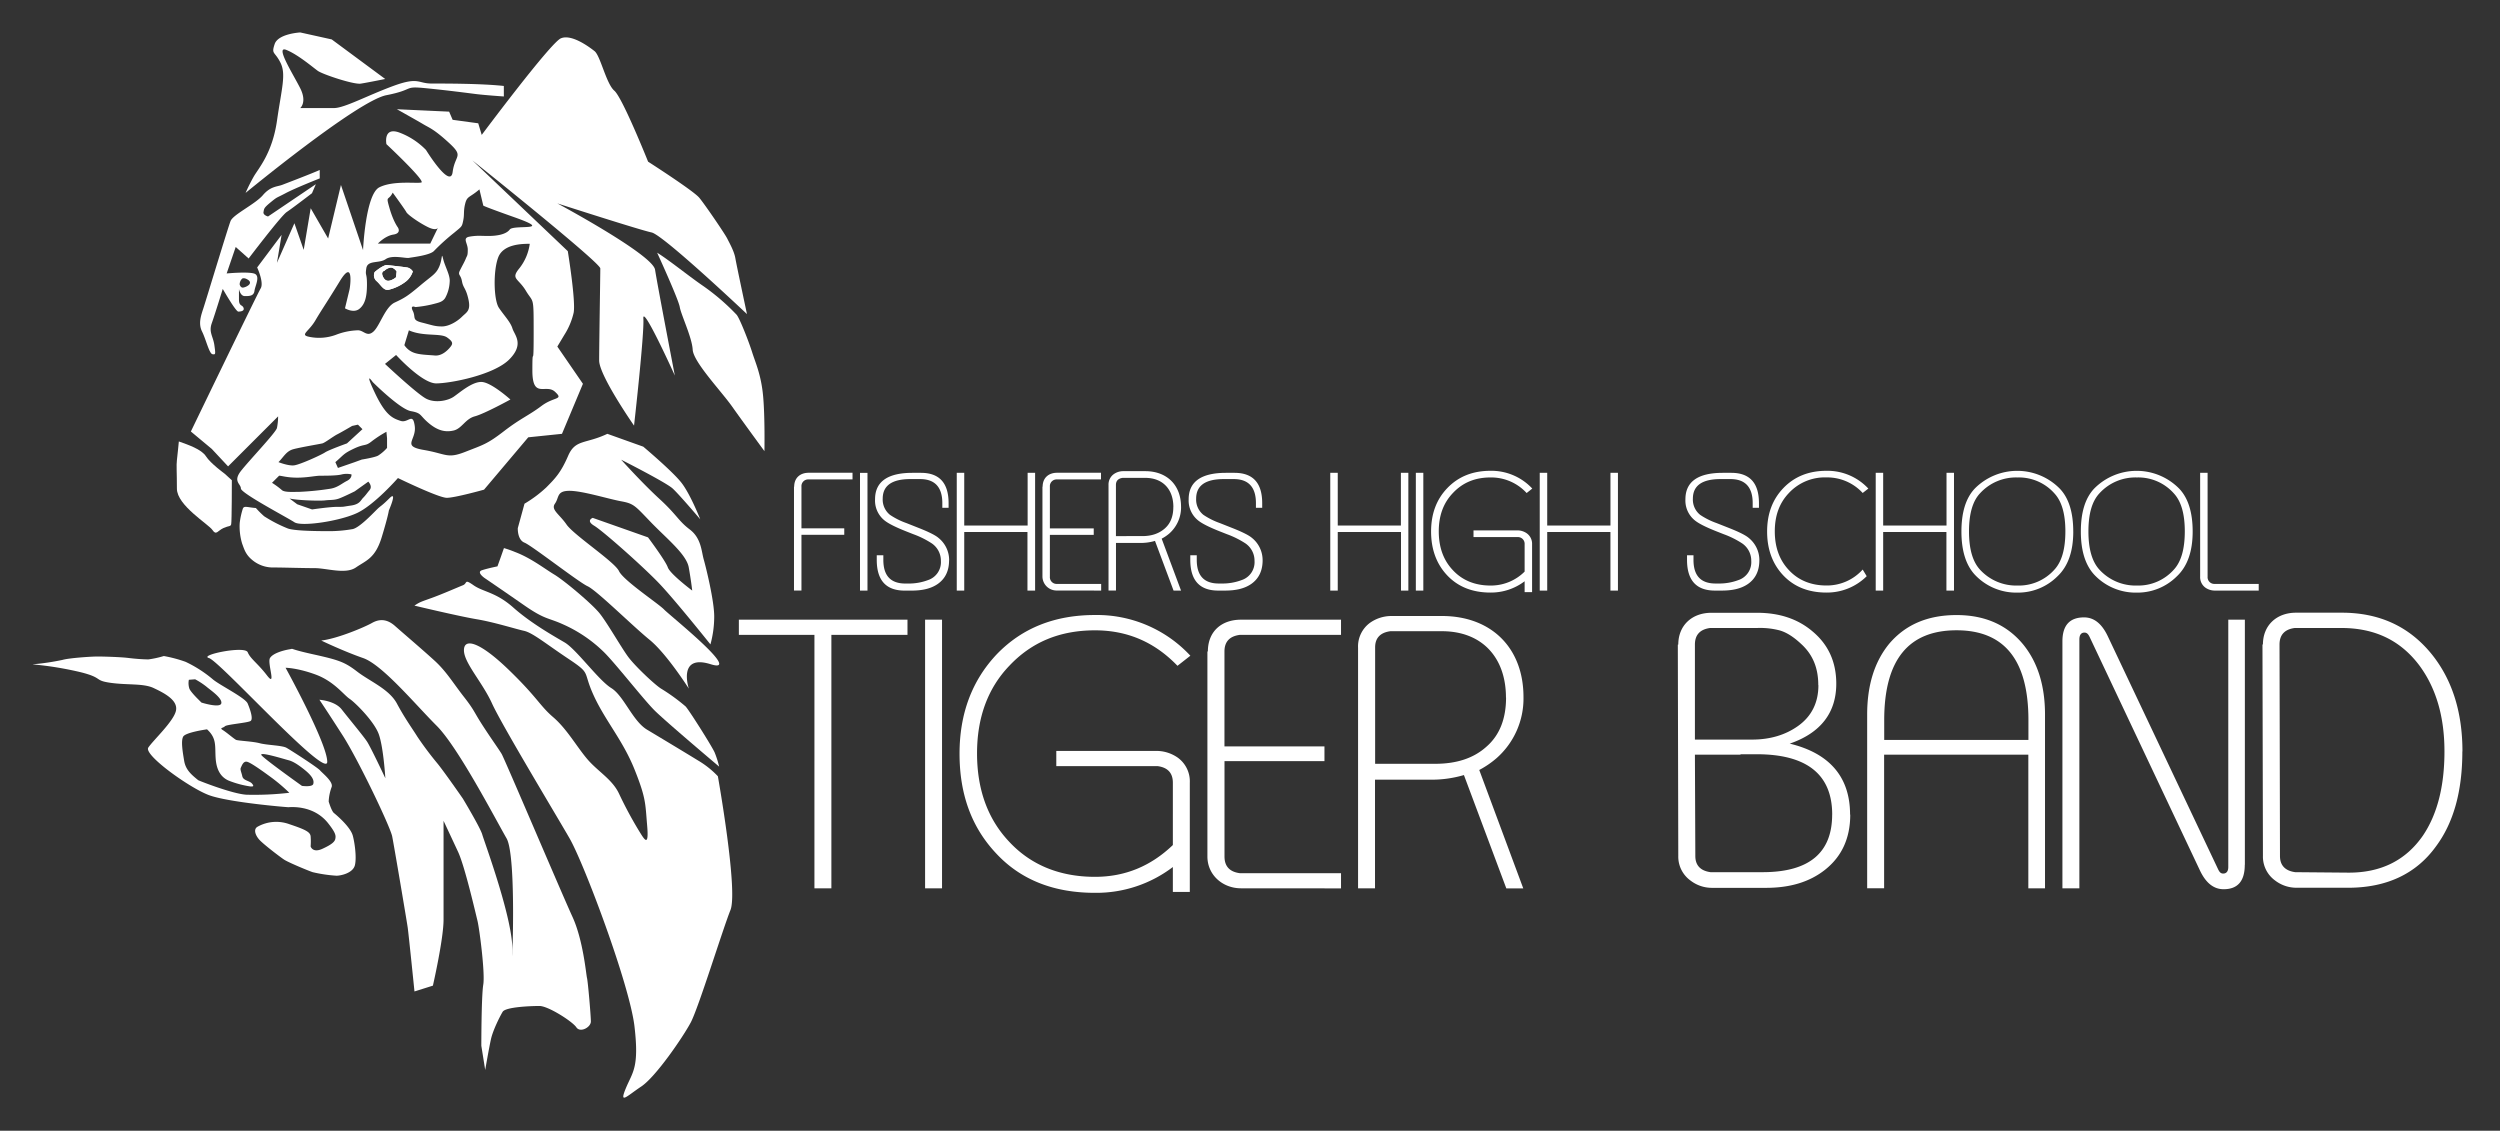 <svg id="Layer_1" data-name="Layer 1" xmlns="http://www.w3.org/2000/svg" viewBox="0 0 1032.5 467"><rect x="0" y="0" width="1032.5" height="467" fill="#333333" stroke="none"/><defs><style>.cls-1{fill:#fff;}</style></defs><title>fishers-tiger-band-full</title><path class="cls-1" d="M159.55,109.44s7.47.81,8.81,1.07a3.71,3.71,0,0,1,2.13,1.6,8.69,8.69,0,0,1-2.67,4,18.74,18.74,0,0,1-6.94,3.47c-2.4.8-3.47-1.87-5.34-3.47a3.17,3.17,0,0,1-.8-3.74s2.67-2.4,4.81-2.94m-.8,2.41s-1.34.26-.8,1.87,1.6,2.66,3.2,2.13a6.48,6.48,0,0,0,2.4-1.33l.27-2.41s-1.07-1.6-2.4-1.6a4.64,4.64,0,0,0-2.67,1.34"/><path class="cls-1" d="M208.08,35.5c-9.13-1-24-1-29.79-1s-5.29-2.88-15.86,1-20.18,9.13-24.5,9.13H124s2.89-2.4,0-8.17-10.57-17.77-5.76-15.85,11,7.21,13,8.65S146.09,35,149,34.54s10.09-1.92,10.09-1.92L137,16.28,124,13.4s-9.13.48-10.57,4.81,0,2.88,2.4,7.68.49,10.57-1.44,24-7.69,19.7-9.61,23.06a74.09,74.09,0,0,0-3.36,6.73s46.13-38,58.14-40.36,6.73-3.85,16.34-2.89,16.81,1.93,20.66,2.41,11.53,1,11.53,1Z"/><path class="cls-1" d="M132.05,73.68s-10.14,4-14.14,6.13-3.21,1.34-6.14,3.74-2.67,2.67-2.94,4,1.87,1.86,1.87,1.86l19.75-13.34-1.6,3.73s-8,6.14-10.41,7.75-15.75,19.21-15.75,19.21L97.35,102l-3.74,10.94s8.28-.8,11.22,0,.53,5.08.26,7.21-2.13,2.14-4,2.14-2.4-2.94-2.4-2.94v4.27c0,2.94,1.33,2.14,1.87,3.47s-1.07,1.6-2.14,1.6S92,119.32,92,119.32s-3.2,10.41-4.53,14.15.53,5.34,1.06,9.07.54,4-.8,3.74-2.67-6.14-4.27-9.34-.53-6.41.53-9.61S94.15,94,95.22,91.29s10.14-6.94,13.34-10.68,5.88-3.46,8-4.27,12.55-4.8,15.48-6.14Zm-32,41.37a3.29,3.29,0,0,0-1.07,2.4s.27,1.34,1.34,1.34a5,5,0,0,0,2.4-1.07s1.34-1.07-.27-2.14-2.4-.53-2.4-.53"/><path class="cls-1" d="M73.86,182.32c3.74,1.33,9.34,3.2,11.21,6.14s7.74,7.2,7.74,7.2l2.94,2.68s0,17.08-.27,18.15-.8.53-3.2,1.6-2.94,3.2-4.54.8-14.68-10.14-14.68-17.08-.27-9.61,0-11.75.8-7.74.8-7.74"/><path class="cls-1" d="M105.63,209.81c-3.47-.26-4.81-1.06-5.34.27A31.48,31.48,0,0,0,99,216,24.47,24.47,0,0,0,100,224.5c.8,2.13,1.34,4.27,3.74,6.4a13.35,13.35,0,0,0,9.34,3.47c4,0,11.75.27,16.82.27s12.81,2.67,17.08-.27,8-3.74,10.68-12.54,2.94-11,2.94-11,3.73-8.54.26-5.07-3.47,2.94-5.34,4.8-7.47,7.75-10.14,8a55.42,55.42,0,0,1-10.41.8c-6.94,0-13.61-.26-16-1.06a56.94,56.94,0,0,1-9.87-5.08,37.86,37.86,0,0,1-3.47-3.47"/><path class="cls-1" d="M271.4,104.37c4.8,2.94,13.34,9.88,19.22,13.88A90.43,90.43,0,0,1,304.23,130c1.33,1.6,5.07,11.21,6.41,15.48s3.73,9.34,4.53,18.15.54,22.69.54,22.69-8.81-12-13.35-18.42-16-18.41-16.28-23.49-4.81-14.41-5.34-17.61-9.34-22.43-9.34-22.43"/><path class="cls-1" d="M250.84,179.17c-9.13,4.32-13.21,2.16-16.22,9.13s-5.4,9.37-9,13a51.23,51.23,0,0,1-9,6.73l-2.77,10.09s-.24,4.8,2.77,6,22.22,16.22,26.06,18,18.5,16.34,25.59,22.11,16.22,20.18,16.22,20.18-4.81-14.42,9-10.09-16.94-20.19-19.22-22.59-16.82-12-18.62-15.85S237,221,234,216.65s-6.6-6.13-4.8-8.65.6-5.29,6-5.29,16.09,3.37,21.38,4.33,5.76,1.92,12.25,8.65,14.65,13.21,15.62,18.62,1.44,9.6,1.44,9.6-9.13-6.84-10.09-9.6-8.17-12.38-8.17-12.38l-22.83-8.05s-3,1.09.61,3.25,20.42,17.06,27,24,21,25,21,25a43.27,43.27,0,0,0,1.56-11.53c0-6.49-3.37-20.18-4.33-23.55s-1-8.77-5.76-12.37-5.29-6-12.5-12.61-15.85-16.22-15.85-16.22,18.5,9.37,21.26,11.89,11.41,12.73,11.41,12.73-4-10.21-7.69-15-15.85-15-15.85-15Z"/><path class="cls-1" d="M208.13,226.36a42.69,42.69,0,0,1,4.54,1.6c6.6,2.48,12.28,6.95,16.28,9.35s15.49,12,18.69,16,8.81,13.89,11.74,17.89,11.48,12,13.88,13.35a78.22,78.22,0,0,1,9.88,7.2c1.34,1.34,10.94,16.55,12,19a39.14,39.14,0,0,1,1.87,5.87s-22.15-18.69-26.69-23.22-16-19.22-20.82-24a57.15,57.15,0,0,0-16.82-11.48c-6.41-2.93-7.47-1.87-16.28-8s-16.29-11.21-16.29-11.21-3.47-2.4-1.07-3.2,6.41-1.6,6.41-1.6l1.34-3.74Z"/><path class="cls-1" d="M163.87,45.11l21.62,1,1.45,3.37,10.57,1.44,1.44,4.8s28.35-38,32.67-39.88,11.53,3.37,13.94,5.29,4.8,13.45,8.16,16.33,13.94,29.31,13.94,29.31,18.74,12,21.14,14.9,10.57,14.89,11.53,16.82,2.88,5.28,3.37,8.17,4.8,23.06,4.8,23.06S273.91,97,269.1,96s-38.92-12-38.92-12,39.4,21.14,40.36,27.39,8.17,43.72,8.17,43.72-13.45-29.79-13-23.54-3.85,44.21-3.85,44.21-14.41-20.67-14.41-26.91.48-35.56.48-38S195.1,66.25,195.1,66.25l39.4,37.48s3.37,20.66,2.41,25.47a29.22,29.22,0,0,1-3.85,9.13l-2.88,4.8,10.57,15.38-8.65,20.66-13.93,1.44-18.26,21.62s-12,3.37-15.38,3.37-20.18-8.17-20.18-8.17-9.61,11-16.81,14.41-23.07,5.77-25.95,3.85-22.1-12-22.1-13.94-3.37-2.88,0-7.21,14.41-15.85,14.89-17.77a24.76,24.76,0,0,0,.48-4.81L94.2,192.62l-6.73-7.21-8.64-7.2s27.38-56.7,28.83-59.1-1.45-8.65-1.45-8.65L116.3,97l-1.92,11.54,7.21-16.34,3.84,11L128.32,86l7.2,12.5,5.29-22.11,9.13,26.91s1-23.06,6.73-25.94S172,75.86,174,75.38s-14.41-15.85-14.41-15.85-1.44-7.21,5.28-4.81a29.89,29.89,0,0,1,11.06,7.21S186,78.27,186.94,71.06s4.8-6.25-1.45-12-8.16-6.25-10.57-7.69-11-6.25-11-6.25M115,190.86s4,1.6,6.41,1.34,11.21-4.28,12.81-5.34,9.08-3.74,9.08-3.74l6.4-5.87-1.87-1.87-2.4.53s-4.54,2.67-6.14,3.47-5.07,3.47-6.14,3.74-9.07,1.6-12,2.4-4,3.21-6.14,5.34m-2.67,8.54a34,34,0,0,1,4,2.94c1.06,1.07,4.53.8,7.2.8a115.3,115.3,0,0,0,13.08-1.33c2.94-.54,4.54-2.14,6.68-3.21s1.86-2.67,1.86-2.67a9,9,0,0,0-4,0c-1.87.54-6.67.54-8.81.54s-5.34.8-9.61.8-6.4-.8-7.47-.8Zm27.23-6.14,6.94-2.4,2.93-1.07s5.08-.8,6.68-1.6a17.32,17.32,0,0,0,3.73-3.2v-4l-.26-2.67a47.56,47.56,0,0,0-6.14,4c-2.67,2.13-2.67.8-7.21,2.93s-4.27,2.67-7.74,5.61Zm-16.82,15,6.14,2.14s7.21-1.07,10.41-1.07,1.87,0,5.61-.53,4-2.14,5.07-3.21,1.33-1.6,2.67-3.2-.54-3.47-.54-3.47l-5.6,4s-4.27,2.14-6.41,2.94-3.73.53-5.87.8-11.75,0-14.68-.8Zm96.1-107.57c-2.94,0-10.94,0-13.08,5.6s-1.87,17.62.27,20.82,4.8,5.87,5.6,8.54,5.07,6.41-1.33,12.82-24.29,9.87-30.17,9.87-16.55-11.74-16.55-11.74L159,150.29s13.35,12.54,17.09,14.41,8.81.8,11.21-.8,7.74-6.41,11.75-6.14S210.8,165,210.8,165s-10.68,5.87-14.68,6.94-5.34,5.07-8.81,5.87-6.67,0-10.41-3.2-2.67-4-7.21-4.81-15.75-12-15.75-12-3.73-5.34.8,4.27,7.48,10.68,10.68,11.75,5.07-3.74,5.87,2.13-5.6,8.28,3.74,9.88,9.61,3.74,17.09.8,9.07-3.2,16-8.54,10.15-6.41,15.48-10.41,9.35-2.41,5.61-5.88-9.34,3.21-9.34-8.8.53,1.33.53-15,0-12.55-3.2-17.89-6.41-4.8-2.67-9.34a20.84,20.84,0,0,0,4.27-10.14M198,78.21c-4,3.47-5.07,2.67-5.87,5.88s-.27,4.27-.81,6.94-.53,2.4-3.73,5.07a85.69,85.69,0,0,0-8.28,7.47c-1.6,1.87-9.07,2.67-10.41,2.94s-6.94-1.34-9.61.53-7.47.27-8,3.74.27,1.6.27,6.67-.8,8.28-3.2,10.15-5.88-.27-5.88-.27l1.87-7.74c.27-1.07,1.87-13.08-4-3.47s-7.48,11.74-10.14,16.28-6.41,5.87-2.67,6.67a20,20,0,0,0,11.21-.8,27.34,27.34,0,0,1,9.07-1.86c2.41,0,3.74,2.93,6.41.53s4.81-10.14,8.81-12,5.34-2.67,10.41-6.94,6.67-4.81,8-8,.8-6.14,1.6-2.94,2.94,6.68,2.67,9.34a15.23,15.23,0,0,1-1.87,6.68c-1.07,1.6-2.4,1.87-5.61,2.67a46.66,46.66,0,0,1-6.67,1.07s-2.4-1.07-1.07,1.6-.53,3.73,3.74,4.8,5.34,1.6,8.28,1.6,6.4-2.13,8.27-4,3.74-2.4,2.67-7.21-2.14-4.54-2.67-7.47-1.87-2.4-.8-4.54,1.87-3.47,2.4-4.81.8-1.06.8-3.73-2.4-4.81.8-5.34,4.54-.27,7.74-.27,7.21-.53,8.81-2.67,18.76.91,1.87-5.07c-12.81-4.54-12.81-4.8-12.81-4.8Zm-31,64.33a8,8,0,0,0,3.47,2.94c2.41,1.07,6.14,1.07,9.08,1.34s5.34-2.14,6.41-3.47,1.33-2.14-1.34-4-9.88-.27-15.75-2.93Zm-4.8-63c-1.87,3.74-2.94.8-1.34,6.4s3.47,8,3.47,8,1.61,2.4-1.86,2.94-6.41,3.73-6.41,3.73H177.7L180.9,94s-.53,1.6-4.27-.26-8.27-5.08-8.81-6.14-5.6-8-5.6-8"/><path class="cls-1" d="M171.16,250.12c2.4-1.6,2.8-1.6,7.21-3.2s10.81-4.41,12.81-5.21.4-2.8,4.4,0,9.21,2.81,16.42,9.21,16.42,11.61,21.22,14.42,14,15.61,19.22,18.82,8.81,13.61,14.82,17.21,16,9.61,21.22,12.82a37.62,37.62,0,0,1,8,6.4s8.41,47.25,5.2,55.26-13.21,40.44-16.41,46.45-14.42,22.42-20.42,26.42-9.21,7.61-6.41.8,5.61-8.4,3.6-25.62-20.82-67.27-26.82-77.68-28-46.85-32-55.66-11.61-16.81-11.61-22,6.41-3.6,18.42,8,12.81,14.81,18.42,19.62,9.61,12,14,17.21,10.41,8.41,13.22,14.42a163.77,163.77,0,0,0,8.41,15.62c2,3.2,4,6.8,3.2-2.41s-.4-11.21-5.21-23.22-12-20-16.81-30.43-.8-8.81-10.41-15.22S220,261.33,216.41,260.53s-12.42-3.6-19.62-4.8-25.63-5.61-25.63-5.61"/><path class="cls-1" d="M132.72,264.54c6.81-.81,18-5.61,20.82-7.21s6-2,9.61,1.2,11.61,10,16.42,14.41,7.61,9.21,12,14.82,4,6,7.61,11.61,6.81,10,8,12S232,369,236.43,378.65s5.6,23.63,6,25.23,1.6,15.61,1.6,18-4.4,4.8-6,2.4-11.61-8.81-15.22-8.81-14,.4-15.21,2.4-4,7.61-4.81,11.21-2.4,12.82-2.4,12.82l-1.6-10s0-20.42.8-25.23-1.6-23.22-2.4-26.43-5.21-22.42-8-28.42-6-12.82-6-12.82v40.84c0,8-4.4,27.23-4.4,27.23l-7.61,2.4s-2.4-23.62-2.8-26.42-5.61-33.64-6.41-37.64-14-31.63-20.42-41.64S131.92,289,131.92,289s6.41.4,9.21,4,8.81,10.81,10.41,13.21,7.61,15.21,7.61,15.21-.8-13.21-2.8-18.42-9.61-12.81-12-14.41-6.4-7.21-14-10-12.41-2.8-12.41-2.8,17.21,31.23,17.21,38.84-44.44-41.65-48.85-42.85,14.82-5.2,16-2.4,4,4.41,8,9.61,0-5.2,1.2-7.21,5.61-3.2,8-3.6-1.2-.4,9.61,2,13.21,3.2,18.42,7.21,13.21,7.21,16.41,13.21,6.41,10.41,8.41,13.62a137.52,137.52,0,0,0,8.41,11.21c3.2,4,10.41,14.41,10.41,14.41s7.21,12,8,14.82S212,379.85,211.6,392.67s2-38.84-2.4-46.45-20-37.64-28.83-46.45-22.42-25.22-30.43-28-17.22-7.2-17.22-7.2"/><path class="cls-1" d="M13.6,274.35a100.41,100.41,0,0,0,12.21-1.81c2.81-.8,11.81-1.4,14.42-1.4s9.61.2,12.81.6a78.31,78.31,0,0,0,8.21.6,40.76,40.76,0,0,0,6.41-1.4,55.55,55.55,0,0,1,9,2.4,51.45,51.45,0,0,1,11.22,7.21c2.8,2.4,13.41,7.61,14.41,10s2.4,6.41,1.2,7.21-9.81,1.4-10.61,2.2-2.4.6-.8,1.6,4.6,3.61,5.41,4,6.8.6,9.81,1.4,9.2.87,11,1.87,12.88,8.14,13.88,9.34,5.74,4.81,4.74,7a19.62,19.62,0,0,0-1.17,5.88s1.17,3.93,2.17,4.73,6.67,5.6,7.74,9.21c.69,2.33,1.73,8.87.93,12.28s-6,4.4-7.61,4.4a58.93,58.93,0,0,1-9.87-1.47c-1.8-.6-10-4-11.81-5.2s-8.61-6.41-10.21-8.21-2.61-4.4-.61-5.41a15.79,15.79,0,0,1,13-1c6.6,2.21,8.61,3.21,8.81,5a26.41,26.41,0,0,1,0,4.2s.8,2.81,4.8,1,5.21-3,5.41-4.2.33-2.2-3-6.41c-6.07-7.66-15.61-6.6-16.41-6.6s-24.83-2-32.84-5-27-16.61-25-19.62S71.66,298,72.66,293.57s-5-7.41-9.21-9.41S52.64,283,45.63,282s-2.8-2-12.41-4.4a138.27,138.27,0,0,0-19.62-3.2m71.87,26.82s-8.81,1.21-9.81,3-.2,6.4.4,10,2.81,5.6,5.81,8c.22.17,14.13,5.69,20,6a124.93,124.93,0,0,0,17.62-.8,71.41,71.41,0,0,0-7-6c-3.8-2.8-8.81-6.4-10.41-6.8s-2.2,1.6-2.6,2.4.2,1.8.6,3.6,3,1.8,4,3,.4,1.2-.6,1.2a40.35,40.35,0,0,1-9-2.41c-2.8-1.2-5-3.8-5.4-9s.6-8.41-3.61-12.22M78,280.75a7.26,7.26,0,0,0,.2,3.61c.4,1.2,3.2,4,3.2,4l1.8,1.8s7.81,2.47,8.21.27-4.6-5.47-6.21-6.88a31,31,0,0,0-4.6-3Zm29.9,31c.32,1.09,16.81,12.82,16.81,12.82s4.27.6,4.67-.8-.26-3.14-3.47-5.74-5.2-3.67-6.8-4.07-11.61-3.54-11.21-2.21"/><path class="cls-1" d="M159.55,109.44s7.47.81,8.81,1.07a3.71,3.71,0,0,1,2.13,1.6,8.69,8.69,0,0,1-2.67,4,18.74,18.74,0,0,1-6.94,3.47c-2.4.8-3.47-1.87-5.34-3.47a3.17,3.17,0,0,1-.8-3.74s2.67-2.4,4.81-2.94m-.8,2.41s-1.34.26-.8,1.87,1.6,2.66,3.2,2.13a6.48,6.48,0,0,0,2.4-1.33l.27-2.41s-1.07-1.6-2.4-1.6a4.64,4.64,0,0,0-2.67,1.34"/><path class="cls-1" d="M1009.56,310.35c0,14.46-3,26.07-8.94,34.82-7,10.09-17.31,15.42-31.2,15.23l-21.51-.19c-4.18-.57-6.28-2.86-6.28-6.66l-.19-87.34q0-6,6.28-6.85h19.22c13.89,0,24.55,5.14,32.35,15.6q10.28,14,10.27,35.39m7.43,0q0-24.25-12.56-40c-9.33-11.6-21.69-17.31-37.3-17.31H948.29c-8.18,0-13.7,5.33-13.7,13.13h-.19l.19,87.34a12.17,12.17,0,0,0,4.95,10.08,14.5,14.5,0,0,0,8.94,3.05H969.8c15.79,0,28-5.71,36.15-16.94,7.42-9.89,11-23,11-39.39m-89.82,46.81V255.93h-6.85V358.11c0,1.72-.76,2.67-2.09,2.67-1,0-1.52-.57-2.09-1.72l-45.67-96.47c-2.47-5.13-5.71-7.61-9.7-7.61-5.9,0-8.95,3.23-8.95,9.9v102h7V264.12c0-1.91.76-2.86,2.1-2.86.95,0,1.52.57,2.09,1.71l45.67,96.67c2.47,5.13,5.7,7.61,9.7,7.61,5.9,0,8.75-3.43,8.75-10.09M837.74,305.6H778.18v-8.19c0-24.73,9.9-37.1,29.88-37.1q29.69,0,29.68,37.1Zm6.85,61.27V295.13q0-18-9.13-29.11-10-12-27.4-12c-12,0-21.12,4-27.78,11.8-6.09,7.42-9.14,17.12-9.14,29.3v71.74h7V311.69h59.56v55.18Zm-87.91-30.45c0,15.79-9.51,23.79-28.73,23.79h-21.5c-4.19-.57-6.28-2.86-6.28-6.66L700,311.69h18.84v-.19h6.66c20.74,0,31.2,8.37,31.2,24.92M751,283c0,7.23-2.85,12.94-8.56,16.94-5.14,3.61-11.42,5.51-18.84,5.51H700V266.21q0-6,6.28-6.85h19.41a32,32,0,0,1,9.13.95q4.28,1.14,9.13,5.71c4.76,4.37,7,9.89,7,16.93m13.13,53.47c0-15.41-8.37-25.3-24.92-29.3,12.75-4.38,19.22-12.75,19.22-24.74,0-8.94-3.24-16.17-9.9-21.69-6.09-5.14-13.7-7.61-22.83-7.61H706.83c-8.18,0-13.7,5.33-13.7,13.13h-.19l.19,87.34a12.17,12.17,0,0,0,5,10.08,14.48,14.48,0,0,0,8.94,3.05h22.26c10.09,0,18.08-2.48,24.36-7.42,7-5.52,10.46-13.13,10.46-22.84M622,288.09c0,8.75-2.66,15.6-8.18,20.36-5.32,4.76-12.36,7-21.12,7H567.93V267.35c0-3.81,2.09-6.09,6.28-6.66h21.31c16.55,0,26.44,10.85,26.44,27.4m7.24-.19c0-20.36-13.32-33.49-33.68-33.49H574.78a15.39,15.39,0,0,0-8.76,2.66,12.1,12.1,0,0,0-5.14,10.47v99.33h7V322h22.45a47.19,47.19,0,0,0,14.27-1.9l17.51,46.81h7L610.93,318a38,38,0,0,0,7-4.75A32.82,32.82,0,0,0,629.2,287.9m-75.36,79v-6.28H512q-6.27-.85-6.28-6.85V314.35H547v-6.09H505.7v-39.2q0-6,6.28-6.85h41.86v-6.28H512.55c-8.18,0-13.7,4.95-13.7,13.13h-.19v84.68c0,7.61,6.28,13.13,13.89,13.13Zm-62.22-96.09A52.63,52.63,0,0,0,452.24,254c-16.56,0-30.07,5.33-40.54,16.17q-15.4,16.28-15.41,41.1c0,16.75,4.95,30.45,15.23,41.3,10.27,11,24,16.17,40.72,16.17a52.2,52.2,0,0,0,32.15-10.66v10.28h7v-45.1a12.08,12.08,0,0,0-5.13-10.46,15.39,15.39,0,0,0-8.76-2.67H436.25v6.28h41.86q6.28.85,6.28,6.85V349c-9.13,8.75-19.79,13.13-32.15,13.13-14.66,0-26.64-4.95-35.59-14.65-8.75-9.33-13.13-21.5-13.13-36.34,0-14.66,4.38-26.83,13.32-36.16,9.14-9.7,20.74-14.65,35.4-14.65,13.51,0,24.73,4.95,34.06,14.65ZM389.06,255.93h-7V366.87h7Zm-14.27,6.28v-6.28H305.15v6.28h31.21V366.87h7V262.21Z"/><path class="cls-1" d="M932.85,243.91v-2.75H914.5a2.78,2.78,0,0,1-2.76-3V195.28h-3.08v42.88a5.31,5.31,0,0,0,2.25,4.59,6.72,6.72,0,0,0,3.84,1.16Zm-30.53-24.44q0,10.89-4.51,15.77a19.65,19.65,0,0,1-15.27,6.59,20.23,20.23,0,0,1-15.43-6.51c-3.09-3.33-4.59-8.59-4.59-15.85S864,207,867.11,203.7a20.09,20.09,0,0,1,15.43-6.51,19.63,19.63,0,0,1,15.27,6.6c3,3.25,4.51,8.42,4.51,15.68m3.25.08c0-7.92-1.84-13.85-5.59-17.77a24.67,24.67,0,0,0-35-.08c-3.76,3.92-5.59,9.84-5.59,17.85s1.92,13.94,5.59,17.86a23.46,23.46,0,0,0,17.6,7.34A23,23,0,0,0,899.06,238c4.34-4.09,6.51-10.26,6.51-18.44M853,219.47q0,10.89-4.51,15.77a19.65,19.65,0,0,1-15.26,6.59,20.23,20.23,0,0,1-15.44-6.51c-3.09-3.33-4.59-8.59-4.59-15.85s1.5-12.52,4.59-15.77a20.11,20.11,0,0,1,15.44-6.51,19.62,19.62,0,0,1,15.26,6.6c3,3.25,4.51,8.42,4.51,15.68m3.25.08c0-7.92-1.83-13.85-5.59-17.77a24.67,24.67,0,0,0-35-.08c-3.75,3.92-5.59,9.84-5.59,17.85s1.92,13.94,5.59,17.86a23.47,23.47,0,0,0,17.61,7.34A23,23,0,0,0,849.75,238c4.34-4.09,6.51-10.26,6.51-18.44M807,243.91V195.28h-3.09v21.77H777.75V195.28h-3.08v48.63h3.08V219.72h26.12v24.19Zm-35.38-42.13a23.1,23.1,0,0,0-17.27-7.34c-7.26,0-13.18,2.34-17.77,7.09s-6.76,10.77-6.76,18,2.17,13.35,6.68,18.11,10.51,7.09,17.85,7.09a23.31,23.31,0,0,0,16.6-6.76l-1.66-2.75a19.86,19.86,0,0,1-14.94,6.59c-6.42,0-11.68-2.17-15.6-6.43-3.84-4.08-5.76-9.42-5.76-15.93s1.92-11.76,5.84-15.85a20.26,20.26,0,0,1,15.52-6.43,19.89,19.89,0,0,1,14.94,6.43Zm-45,29.62a11.77,11.77,0,0,0-4.42-9.26c-1.25-1.09-4.09-2.5-8.34-4.17L709,216.05a29.83,29.83,0,0,1-6.84-3.42,8.06,8.06,0,0,1-3-6.68c0-5.42,3.84-8.09,11.43-8.09h4.09c6.09,0,9.18,3.34,9.18,9.93v1.92h2.59v-1.92c0-8.34-3.84-12.51-11.43-12.51h-3.51c-10.26,0-15.43,3.67-15.43,10.92a10.51,10.51,0,0,0,3.84,8.68c1.5,1.25,4.41,2.75,8.84,4.51l3.17,1.25a37,37,0,0,1,7.67,3.84,8.65,8.65,0,0,1,3.67,7.17,7.79,7.79,0,0,1-5.33,7.93,22.35,22.35,0,0,1-8.35,1.41h-1.08c-6.09,0-9.1-3.25-9.1-9.76v-1.91h-2.67v1.91c0,8.43,3.84,12.68,11.52,12.68h2.83c4.51,0,8.1-.83,10.85-2.75,3.09-2.17,4.67-5.42,4.67-9.76m-58.4,12.51V195.28h-3.09v21.77H639V195.28h-3.09v48.63H639V219.72h26.11v24.19Zm-35.38-42.13a23.08,23.08,0,0,0-17.26-7.34c-7.27,0-13.19,2.34-17.78,7.09s-6.75,10.77-6.75,18,2.17,13.35,6.67,18.11,10.51,7.09,17.86,7.09a23,23,0,0,0,14.1-4.67v4.5h3.08V224.81a5.31,5.31,0,0,0-2.25-4.59,6.73,6.73,0,0,0-3.84-1.17h-18.1v2.76h18.35a2.78,2.78,0,0,1,2.76,3v11.26a19.68,19.68,0,0,1-14.1,5.76c-6.43,0-11.69-2.17-15.61-6.43-3.84-4.08-5.75-9.42-5.75-15.93s1.91-11.76,5.84-15.85c4-4.26,9.09-6.43,15.52-6.43a19.87,19.87,0,0,1,14.93,6.43Zm-45-6.5h-3.09v48.64h3.09Zm-6.18,48.63V195.28h-3.08v21.77H552.49V195.28H549.4v48.63h3.09V219.72h26.12v24.19ZM521.46,231.4a11.8,11.8,0,0,0-4.42-9.26c-1.26-1.09-4.09-2.5-8.35-4.17l-4.84-1.92a29.83,29.83,0,0,1-6.84-3.42,8.08,8.08,0,0,1-3-6.68c0-5.42,3.83-8.09,11.43-8.09h4.09c6.09,0,9.17,3.34,9.17,9.93v1.92h2.59v-1.92c0-8.34-3.84-12.51-11.43-12.51h-3.51c-10.26,0-15.43,3.67-15.43,10.92a10.51,10.51,0,0,0,3.84,8.68c1.5,1.25,4.42,2.75,8.84,4.51l3.17,1.25a37.15,37.15,0,0,1,7.68,3.84,8.65,8.65,0,0,1,3.67,7.17,7.79,7.79,0,0,1-5.34,7.93,22.29,22.29,0,0,1-8.34,1.41h-1.09c-6.09,0-9.09-3.25-9.09-9.76v-1.91h-2.67v1.91c0,8.43,3.84,12.68,11.51,12.68h2.84c4.5,0,8.09-.83,10.84-2.75,3.09-2.17,4.68-5.42,4.68-9.76m-36.88-22c0,3.83-1.17,6.84-3.59,8.92s-5.42,3.09-9.26,3.09H460.88V200.28c0-1.67.92-2.67,2.76-2.92H473c7.26,0,11.6,4.76,11.6,12m3.17-.09c0-8.93-5.84-14.68-14.77-14.68h-9.09a6.68,6.68,0,0,0-3.84,1.17,5.28,5.28,0,0,0-2.25,4.58v43.55h3.08V224.23h9.85a20.49,20.49,0,0,0,6.26-.84l7.67,20.52h3.09l-8-21.44a16.52,16.52,0,0,0,3.09-2.08,14.4,14.4,0,0,0,4.92-11.1m-33,34.62v-2.75H436.36a2.78,2.78,0,0,1-2.76-3V220.89h18.11v-2.67H433.6V201a2.78,2.78,0,0,1,2.76-3h18.35v-2.75h-18.1c-3.59,0-6,2.16-6,5.75h-.08v37.13a5.84,5.84,0,0,0,6.09,5.75Zm-27.28,0V195.28h-3.09v21.77H398.23V195.28h-3.09v48.63h3.09V219.72h26.11v24.19ZM392,231.4a11.77,11.77,0,0,0-4.42-9.26c-1.25-1.09-4.09-2.5-8.34-4.17l-4.84-1.92a29.83,29.83,0,0,1-6.84-3.42,8.09,8.09,0,0,1-3-6.68c0-5.42,3.84-8.09,11.43-8.09H380c6.09,0,9.18,3.34,9.18,9.93v1.92h2.59v-1.92c0-8.34-3.84-12.51-11.43-12.51h-3.51c-10.26,0-15.43,3.67-15.43,10.92a10.53,10.53,0,0,0,3.83,8.68c1.51,1.25,4.43,2.75,8.85,4.51l3.17,1.25a37,37,0,0,1,7.67,3.84,8.65,8.65,0,0,1,3.67,7.17,7.79,7.79,0,0,1-5.33,7.93A22.35,22.35,0,0,1,375,241h-1.08c-6.09,0-9.1-3.25-9.1-9.76v-1.91H362.1v1.91c0,8.43,3.84,12.68,11.52,12.68h2.83c4.51,0,8.1-.83,10.85-2.75,3.09-2.17,4.67-5.42,4.67-9.76m-33.7-36.12h-3.09v48.64h3.09ZM352.09,198v-2.75H334c-3.59,0-6,2.16-6,5.75h-.08v42.88H331v-23h17.68v-2.67H331V201a2.77,2.77,0,0,1,2.75-3Z"/></svg>